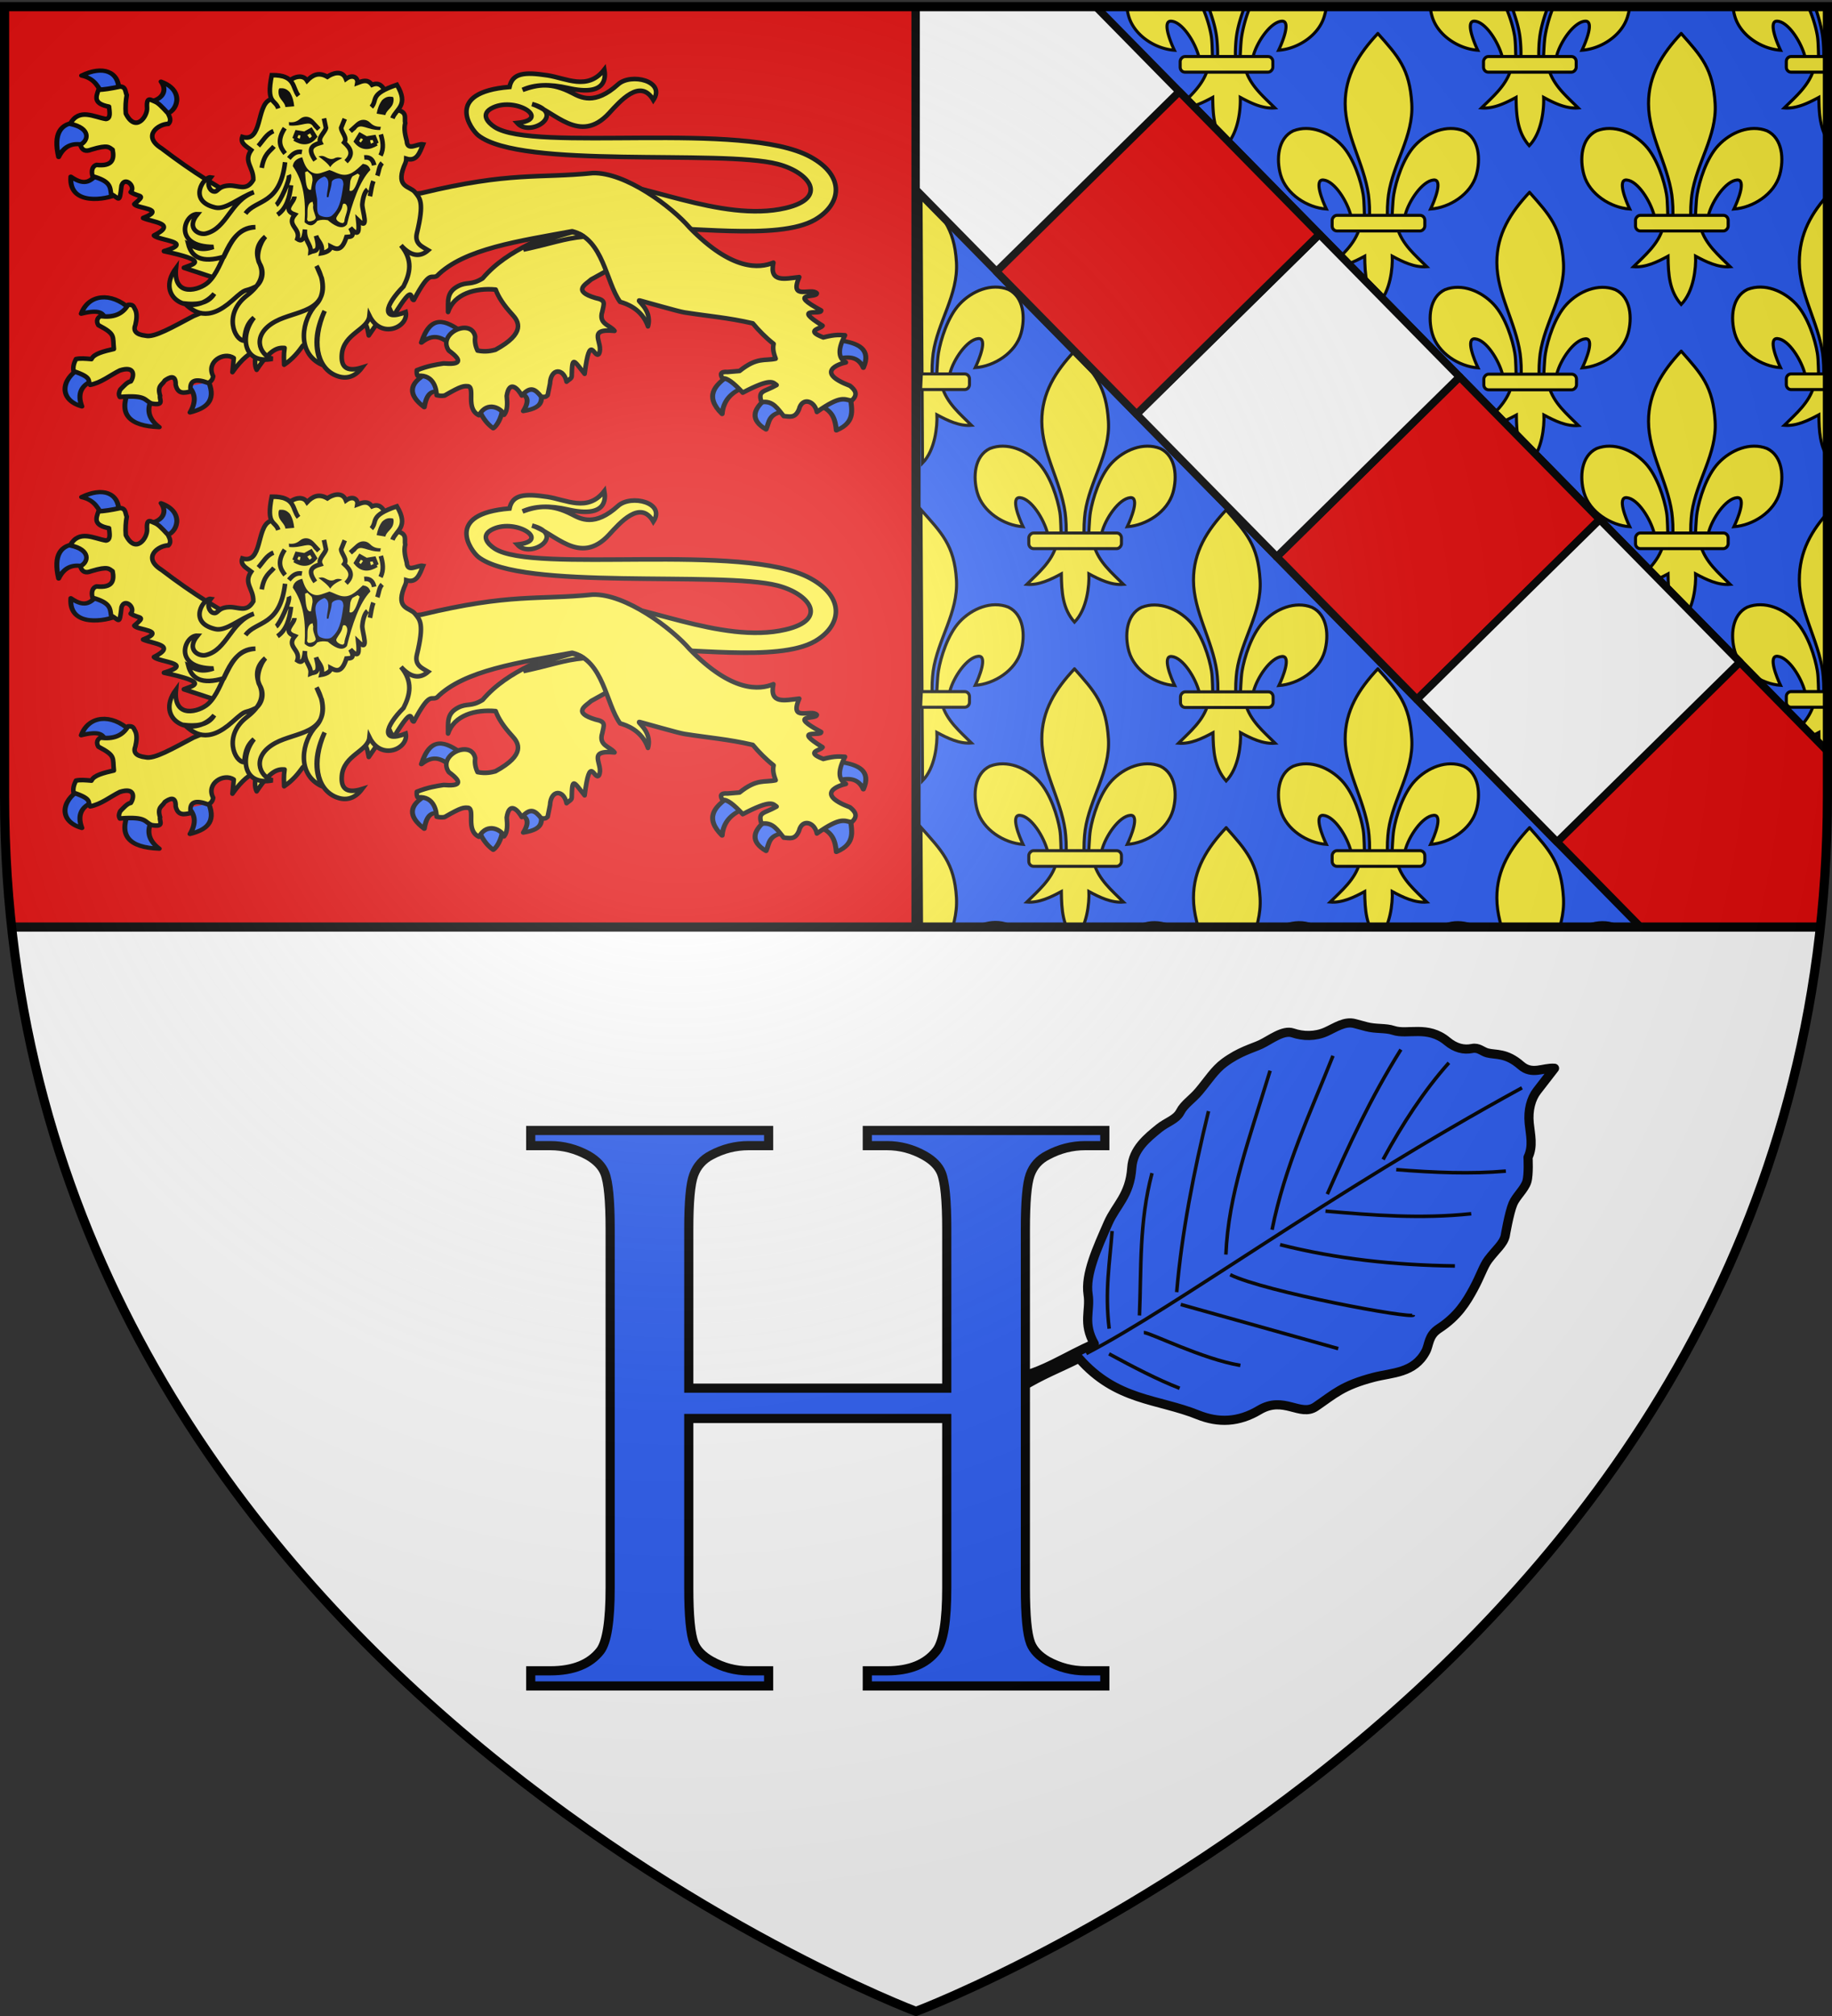 <svg xmlns="http://www.w3.org/2000/svg" xmlns:xlink="http://www.w3.org/1999/xlink" width="600" height="660" version="1.0"><rect width="100%" height="100%" fill="#333333" stroke="none"/><desc>Flag of Canton of Valais (Wallis)</desc><defs><g id="c"><path id="b" d="M0 0v1h.5z" transform="rotate(18 3.157 -.5)"/><use xlink:href="#b" width="810" height="540" transform="scale(-1 1)"/></g><g id="d"><use xlink:href="#c" width="810" height="540" transform="rotate(72)"/><use xlink:href="#c" width="810" height="540" transform="rotate(144)"/></g><g id="g"><path id="f" d="M0 0v1h.5z" transform="rotate(18 3.157 -.5)"/><use xlink:href="#f" width="810" height="540" transform="scale(-1 1)"/></g><g id="h"><use xlink:href="#g" width="810" height="540" transform="rotate(72)"/><use xlink:href="#g" width="810" height="540" transform="rotate(144)"/></g><g id="j"><path id="i" d="M0 0v1h.5z" transform="rotate(18 3.157 -.5)"/><use xlink:href="#i" width="810" height="540" transform="scale(-1 1)"/></g><g id="k"><use xlink:href="#j" width="810" height="540" transform="rotate(72)"/><use xlink:href="#j" width="810" height="540" transform="rotate(144)"/></g><radialGradient xlink:href="#a" id="y" cx="221.445" cy="226.331" r="300" fx="221.445" fy="226.331" gradientTransform="matrix(1.353 0 0 1.349 -77.63 -85.747)" gradientUnits="userSpaceOnUse"/><linearGradient id="a"><stop offset="0" style="stop-color:white;stop-opacity:.314"/><stop offset=".19" style="stop-color:white;stop-opacity:.251"/><stop offset=".6" style="stop-color:#6b6b6b;stop-opacity:.125"/><stop offset="1" style="stop-color:black;stop-opacity:.125"/></linearGradient><path id="e" d="M2.922 27.673c0-5.952 2.317-9.844 5.579-11.013 1.448-.519 3.307-.273 5.018 1.447 2.119 2.129 2.736 7.993-3.483 9.121.658-.956.619-3.081-.714-3.787-.99-.524-2.113-.253-2.676.123-.824.552-1.729 2.106-1.679 4.108z"/></defs><g style="display:inline"><path d="M1.5 2.188v258.53c0 14.716.805 28.976 2.313 42.782H300V2.188z" style="opacity:1;fill:#e20909;fill-opacity:1;stroke:none;stroke-width:3;stroke-linejoin:round;stroke-miterlimit:4;stroke-dasharray:none;stroke-opacity:1"/><path d="M598.5 2.187V260.72c0 14.715-.805 28.975-2.312 42.781H300V2.187z" style="opacity:1;fill:#2b5df2;fill-opacity:1;stroke:none;stroke-width:3;stroke-linejoin:round;stroke-miterlimit:4;stroke-dasharray:none;stroke-opacity:1"/><path d="M308.194 2.115c-1.176 3.183-2.228 6.3-2.708 9.672-.278 1.952-.516 5.936-.265 7.551.186 1.197.757 4.852 1.38.33.13-.93.221-5.598.615-7.968.418-2.52 1.375-6.158 2.89-9.585h24.751a20 20 0 0 1-.603 3.173c-1.816 6.34-8.757 10.73-14.98 11.16 1.233-2.543 4.184-9.798.983-9.51-3.705.333-8.137 6.905-9.291 11.413-.435 1.698-.259 4.334-2.586 4.225 1.535 5.404 5.865 8.98 9.66 12.752-3.956.343-7.869-1.598-11.32-3.446.146 3.705-1.043 11.531-5.22 15.805l.256-45.572z" style="fill:#fcef3c;fill-opacity:1;fill-rule:evenodd;stroke:#000;stroke-opacity:1"/><path d="M315.819 18.507h-14.205v5.118h14.205c.867 0 1.565-.728 1.565-1.631v-1.856c0-.904-.698-1.631-1.565-1.631z" style="fill:#fcef3c;fill-opacity:1;fill-rule:evenodd;stroke:#000;stroke-opacity:1"/><g id="q"><path d="M407.497 2.528c-1.101 3.022-2.07 6.062-2.525 9.26-.278 1.95-.516 5.935-.265 7.55.186 1.197.757 4.852 1.38.33.13-.93.221-5.598.615-7.968.392-2.363 1.257-5.94 2.612-9.172h25.025c-.117 1.054-.323 1.797-.599 2.76-1.816 6.34-8.757 10.73-14.98 11.16 1.233-2.543 4.184-9.798.983-9.51-3.705.333-8.137 6.905-9.291 11.413-.435 1.698-.26 4.334-2.586 4.225 1.534 5.404 5.865 8.98 9.66 12.752-3.956.343-7.869-1.598-11.32-3.446.146 3.705-.544 11.531-4.721 15.805-3.878-4.4-4.23-9.768-4.303-15.805-3.451 1.848-7.364 3.789-11.32 3.446 3.795-3.772 8.126-7.348 9.66-12.752-2.327.109-2.467-2.362-2.901-4.06-1.154-4.508-5.27-11.245-8.976-11.578-3.2-.288-.25 6.967.983 9.51-6.222-.43-13.164-4.82-14.98-11.16a18.6 18.6 0 0 1-.565-2.76h24.81c1.46 3.362 2.384 6.706 2.794 9.172.393 2.37.327 6.708.456 7.638.624 4.523 1.353 1.197 1.538 0 .251-1.615.013-5.6-.265-7.55-.47-3.307-1.424-6.099-2.503-9.26h11.584z" style="fill:#fcef3c;fill-opacity:1;fill-rule:evenodd;stroke:#000;stroke-opacity:1"/><rect width="30.351" height="5.118" x="-416.87" y="18.507" rx="1.565" ry="1.631" style="fill:#fcef3c;fill-opacity:1;fill-rule:evenodd;stroke:#000;stroke-opacity:1" transform="scale(-1 1)"/></g><g id="l" transform="translate(-400)"><path d="M751.908 10.964c6.575 7.409 10.44 11.494 11.116 22.99.626 10.638-6.165 19.532-7.63 29.822-.277 1.951-.515 5.935-.264 7.55.186 1.197.757 4.853 1.38.33.129-.93.221-5.598.614-7.967.717-4.319 3.013-11.912 6.995-16.118 3.981-4.205 10.29-6.933 15.915-4.733 5.098 2.452 5.58 9.375 4.129 14.438-1.816 6.341-8.757 10.73-14.98 11.16 1.233-2.542 4.184-9.797.983-9.51-3.705.334-8.137 6.906-9.291 11.414-.435 1.697-.26 4.333-2.586 4.225 1.534 5.403 5.865 8.98 9.66 12.751-3.956.343-7.869-1.597-11.32-3.446.146 3.705-.544 11.532-4.721 15.805-3.878-4.4-4.23-9.767-4.303-15.805-3.451 1.849-7.364 3.789-11.32 3.446 3.795-3.772 8.126-7.348 9.66-12.751-2.327.108-2.467-2.363-2.901-4.06-1.154-4.509-5.27-11.245-8.976-11.578-3.201-.288-.25 6.967.983 9.509-6.223-.43-13.164-4.819-14.98-11.16-1.45-5.063-.969-11.986 4.129-14.438 5.625-2.2 11.934.528 15.915 4.733 3.982 4.206 6.278 11.8 6.995 16.118.393 2.37.327 6.708.455 7.638.624 4.523 1.353 1.196 1.54 0 .25-1.616.012-5.6-.266-7.551-1.464-10.29-7.612-19.546-7.63-29.822-.015-9.28 4.46-16.34 10.699-22.99z" style="fill:#fcef3c;fill-opacity:1;fill-rule:evenodd;stroke:#000;stroke-opacity:1"/><rect width="30.351" height="5.118" x="-767.293" y="70.495" rx="1.565" ry="1.631" style="fill:#fcef3c;fill-opacity:1;fill-rule:evenodd;stroke:#000;stroke-opacity:1" transform="scale(-1 1)"/></g><g id="r"><path d="M301.635 62.89c6.576 7.408 10.94 11.494 11.616 22.99.625 10.638-6.166 19.532-7.63 29.821-.277 1.952-.515 5.936-.265 7.551.186 1.197.757 4.852 1.381.33.129-.931.22-5.598.614-7.968.717-4.318 3.012-11.911 6.995-16.118 3.981-4.205 10.29-6.932 15.915-4.733 5.097 2.452 5.579 9.376 4.129 14.439-1.817 6.34-8.758 10.73-14.98 11.16 1.232-2.543 4.184-9.798.983-9.51-3.706.333-8.138 6.905-9.292 11.413-.434 1.698-.259 4.334-2.585 4.225 1.534 5.404 5.865 8.98 9.659 12.752-3.955.342-7.868-1.598-11.32-3.446.147 3.705-.543 11.531-4.72 15.805z" style="fill:#fcef3c;fill-opacity:1;fill-rule:evenodd;stroke:#000;stroke-opacity:1"/><path d="M315.954 122.42H301.75l-.25 5.119h14.454c.867 0 1.565-.728 1.565-1.631v-1.856c0-.904-.698-1.631-1.565-1.631z" style="fill:#fcef3c;fill-opacity:1;fill-rule:evenodd;stroke:#000;stroke-opacity:1"/></g><path d="M600 1.97v45.717c-3.878-4.4-4.23-9.768-4.303-15.805-3.451 1.848-7.364 3.789-11.319 3.446 3.794-3.772 8.125-7.348 9.66-12.752-2.328.109-2.468-2.362-2.902-4.06-1.154-4.508-5.27-11.245-8.976-11.578-3.2-.288-.25 6.967.984 9.51-6.223-.43-13.164-4.82-14.98-11.16a18.6 18.6 0 0 1-.602-3.067l24.627-.118c1.587 3.506 2.583 7.01 3.013 9.597.393 2.37.327 6.708.456 7.638.624 4.523 1.353 1.197 1.538 0 .251-1.615.013-5.6-.265-7.55-.468-3.296-1.418-6.485-2.492-9.636L600 1.97z" style="fill:#fcef3c;fill-opacity:1;fill-rule:evenodd;stroke:#000;stroke-opacity:1"/><path d="M599.167 18.507h-12.569c-.867 0-1.564.727-1.564 1.631v1.856c0 .903.697 1.631 1.564 1.631h12.569v-5.118zM599.5 62.89l.349 61.847c.093-57.9-.238 26.439-.961 25.441-2.837-4.116-3.126-8.981-3.191-14.382-3.451 1.848-7.364 3.788-11.32 3.446 3.795-3.772 8.126-7.348 9.66-12.752-2.327.109-2.467-2.363-2.901-4.06-1.154-4.508-5.27-11.245-8.976-11.578-3.2-.288-.25 6.967.984 9.51-6.223-.43-13.165-4.82-14.98-11.16-1.451-5.063-.97-11.987 4.128-14.439 5.626-2.2 11.934.528 15.915 4.733 3.982 4.207 6.278 11.8 6.995 16.118.393 2.37.327 6.708.456 7.638.624 4.523 1.353 1.197 1.538 0 .251-1.615.013-5.6-.265-7.55-1.463-10.29-7.612-19.546-7.63-29.823-.015-9.279 3.961-16.34 10.2-22.99z" style="fill:#fcef3c;fill-opacity:1;fill-rule:evenodd;stroke:#000;stroke-opacity:1"/><path d="M599.167 122.42h-12.569c-.867 0-1.564.728-1.564 1.632v1.856c0 .903.697 1.63 1.564 1.63h12.818z" style="fill:#fcef3c;fill-opacity:1;fill-rule:evenodd;stroke:#000;stroke-opacity:1"/><use xlink:href="#l" id="m" width="600" height="660" x="0" y="0" transform="translate(99.351)"/><use xlink:href="#l" id="n" width="600" height="660" x="0" y="0" transform="translate(198.702)"/><use xlink:href="#l" id="o" width="600" height="660" x="0" y="0" transform="translate(0 104)"/><use xlink:href="#m" id="p" width="600" height="660" x="0" y="0" transform="translate(0 104)"/><use xlink:href="#n" width="600" height="660" transform="translate(0 104)"/><use xlink:href="#o" width="600" height="660" transform="translate(0 104)"/><use xlink:href="#p" width="600" height="660" transform="translate(0 104)"/><use xlink:href="#q" width="600" height="660" transform="translate(99.351)"/><use xlink:href="#r" width="600" height="660" transform="translate(0 104)"/><use xlink:href="#r" width="600" height="660" transform="translate(0 208)"/><use xlink:href="#l" id="s" width="600" height="660" x="0" y="0" transform="translate(49.675 52)"/><use xlink:href="#m" id="u" width="600" height="660" x="0" y="0" transform="translate(49.675 52)"/><use xlink:href="#s" id="v" width="600" height="660" x="0" y="0" transform="translate(0 104)"/><use xlink:href="#u" id="w" width="600" height="660" x="0" y="0" transform="translate(0 104)"/><use xlink:href="#v" width="600" height="660" transform="translate(0 104)"/><use xlink:href="#w" width="600" height="660" transform="translate(0 104)"/><path d="m599.5 166.89.349 61.847c.093-57.9-.238 26.439-.961 25.441-2.837-4.116-3.126-8.981-3.191-14.382-3.451 1.848-7.364 3.788-11.32 3.446 3.795-3.772 8.126-7.348 9.66-12.752-2.327.109-2.467-2.363-2.901-4.06-1.154-4.508-5.27-11.245-8.976-11.578-3.2-.288-.25 6.967.984 9.51-6.223-.43-13.165-4.82-14.98-11.16-1.451-5.063-.97-11.987 4.128-14.439 5.626-2.2 11.934.528 15.915 4.733 3.982 4.207 6.278 11.8 6.995 16.118.393 2.37.327 6.708.456 7.638.624 4.523 1.353 1.197 1.538 0 .251-1.615.013-5.6-.265-7.55-1.463-10.29-7.612-19.546-7.63-29.823-.015-9.279 3.961-16.34 10.2-22.99z" style="fill:#fcef3c;fill-opacity:1;fill-rule:evenodd;stroke:#000;stroke-opacity:1"/><path d="M599.167 226.42h-12.569c-.867 0-1.564.728-1.564 1.632v1.856c0 .903.697 1.63 1.564 1.63h12.818z" style="fill:#fcef3c;fill-opacity:1;fill-rule:evenodd;stroke:#000;stroke-opacity:1"/><path d="M-303.5 298.5H-1.971v3H-303.5z" style="opacity:1;fill:#000;fill-opacity:1;stroke:none;stroke-width:3;stroke-linejoin:round;stroke-miterlimit:4;stroke-dasharray:none;stroke-opacity:1" transform="rotate(-90)"/><path d="m478.031 123.375-59.875 58.906L537.313 303.5h58.843l.032-.031a394 394 0 0 0 2.312-42.75v-14.781z" style="opacity:1;fill:#e20909;fill-opacity:1;stroke:#000;stroke-width:2.5;stroke-linejoin:round;stroke-miterlimit:4;stroke-dasharray:none;stroke-opacity:1"/><path d="M300 2.188v59.906L418.156 182.28l59.875-58.906L358.906 2.188z" style="opacity:1;fill:#fff;fill-opacity:1;stroke:#000;stroke-width:2.5;stroke-linejoin:round;stroke-miterlimit:4;stroke-dasharray:none;stroke-opacity:1"/><path d="m478.031 123.375-59.875 58.906 45.906 46.688 59.875-58.906z" style="opacity:1;fill:#e20909;fill-opacity:1;stroke:#000;stroke-width:2.5;stroke-linejoin:round;stroke-miterlimit:4;stroke-dasharray:none;stroke-opacity:1"/><path d="m432.125 76.688-59.875 58.906 45.906 46.687 59.875-58.906z" style="opacity:1;fill:#fff;fill-opacity:1;stroke:#000;stroke-width:2.5;stroke-linejoin:round;stroke-miterlimit:4;stroke-dasharray:none;stroke-opacity:1"/><path d="m386.219 30-59.875 58.906 45.906 46.688 59.875-58.906z" style="opacity:1;fill:#e20909;fill-opacity:1;stroke:#000;stroke-width:2.5;stroke-linejoin:round;stroke-miterlimit:4;stroke-dasharray:none;stroke-opacity:1"/><path d="m523.937 170.063-59.875 58.906 45.907 46.687 59.875-58.906z" style="opacity:1;fill:#fff;fill-opacity:1;stroke:#000;stroke-width:2.5;stroke-linejoin:round;stroke-miterlimit:4;stroke-dasharray:none;stroke-opacity:1"/><g style="stroke:none;display:inline" transform="matrix(.223 0 0 .233 412.219 544.288)"><path d="M-48.097-730.047C-18.635-698.2-1.31-680.639 1.716-631.226c2.8 45.728-27.63 83.959-34.188 128.188-1.244 8.39-2.311 25.513-1.187 32.458.832 5.143 3.392 20.855 6.187 1.414.575-3.999.987-24.06 2.75-34.247 3.212-18.561 13.498-51.199 31.344-69.281 17.838-18.075 46.104-29.799 71.312-20.344 22.84 10.538 25 40.3 18.5 62.062-8.138 27.256-39.24 46.12-67.125 47.97 5.526-10.927 18.75-42.114 4.407-40.876-16.603 1.433-36.463 29.681-41.633 49.06-1.947 7.297-1.16 18.627-11.586 18.159 6.875 23.228 26.28 38.598 43.281 54.812-17.722 1.474-35.255-6.867-50.719-14.812.654 15.925-2.437 49.567-21.156 67.937-17.375-18.916-18.956-41.986-19.281-67.937-15.463 7.945-32.996 16.286-50.719 14.812 17.001-16.214 36.407-31.584 43.281-54.812-10.425.468-11.052-10.155-13-17.453-5.17-19.377-23.616-48.333-40.218-49.766-14.344-1.238-1.12 29.949 4.406 40.875-27.884-1.848-58.986-20.713-67.125-47.969-6.499-21.762-4.34-51.524 18.5-62.062 25.208-9.455 53.474 2.27 71.312 20.344 17.846 18.082 28.132 50.72 31.344 69.281 1.763 10.187 1.468 28.834 2.043 32.833 2.796 19.441 6.062 5.143 6.895 0 1.124-6.945.056-24.069-1.188-32.458-6.559-44.23-34.109-84.015-34.187-128.188-.07-39.886 19.983-70.234 47.937-98.82" style="fill:#fcef3c;fill-opacity:1;fill-rule:evenodd;stroke:none"/><rect width="136" height="22" x="-20.841" y="-474.154" rx="7.012" ry="7.012" style="fill:#fcef3c;fill-opacity:1;fill-rule:evenodd;stroke:none" transform="scale(-1 1)"/></g><path d="M3.813 303.5C31.49 557.467 300 658.5 300 658.5s268.509-101.033 296.188-355z" style="fill:#fff;fill-opacity:1;fill-rule:evenodd;stroke:none;stroke-width:1px;stroke-linecap:butt;stroke-linejoin:miter;stroke-opacity:1"/><path d="M3.813 302h593.569v3H3.813z" style="opacity:1;fill:#000;fill-opacity:1;stroke:none;stroke-width:3;stroke-linejoin:round;stroke-miterlimit:4;stroke-dasharray:none;stroke-opacity:1"/></g><g style="display:inline"><path d="M1184.091 427.283c3.132-15.82 13.633-21.1 21.187-30.756 3.848-4.919 8.911-7.624 15.72-7.518 8.154.127 9.039-7.559 14.352-7.176 6.341.456 9.507 1.443 18.454-1.026 5.201-1.435 10.432-4.754 16.403-1.025 1.864 1.164 2.798 3.558 6.493 3.76 6.375.347 10.487 2.629 14.01 4.783 3.708 2.268 5.762 4.24 7.86 5.126 3.395 1.435 5.912 1.726 7.518 3.418 0 0 4.238 5.128 6.493 6.834 1.755 1.328 4.868 1.933 6.493 3.418 1.532 1.4 3.76 5.809 3.76 5.809 2.93 2 3.765 5.194 5.125 8.201 1.56 3.453 4.007 5.818 6.493 6.835l7.518 3.076c-2.62 1.822-6.484 1.423-7.86 5.467-1.805 5.309-4.742 6.099-6.493 7.86-1.05 1.056-1.295 2.62-3.088 3.217-2.28.759-4.053 2.45-5.113 5.326-2.478 6.723-8.87 7.13-11.619 10.252-1.583 1.797-4.16 2.792-6.151 4.784l-2.392 2.392c-2.087 2.087-5.208 1.752-8.202 2.05-3.347.334-6.341 2.14-8.342 4.443-1.895 2.181-6.57 1.478-9.428 1.709-2.7.218-6.183 1.297-11.618.683-3.412-.385-6.44-2.033-10.252-3.417-2.897-1.051-5.418-1.05-7.518-2.392-2.111-1.35-4.727-.58-7.518-1.025-4.282-.682-9.377-1.449-12.303-5.81-4.419-6.588-9.185-6.947-13.669-10.252-6.197-4.567-12.947-9.302-15.036-14.694-1.683-4.344-5.418-6.175-5.467-12.986-8.202 1.026-17.337.185-24.605 3.076v-3.417c7.42.236 12.53-.684 18.795-1.025z" style="opacity:1;fill:#2b5df2;fill-opacity:1;stroke:#000;stroke-width:2.597;stroke-linejoin:round;stroke-miterlimit:4;stroke-dasharray:none;stroke-opacity:1" transform="scale(1.155 -1.155)rotate(30 2260.748 -1617.48)"/><path d="M1186.544 427.403c29.433-1.31 81.815 4.913 144.66 3.452M1234.864 431.905c9.099 14.366 21.957 24.89 36.915 38.866M1250.92 469.57c-12.37-12.957-23.884-26.16-33.464-39.916M1205.001 429.204c7.147 11.282 13.138 22.997 23.26 33.164M1249.72 431.455c12.032 13.701 26.09 23.352 39.616 34.064M1306.894 457.416c-14.352-7.606-26.58-16.273-38.566-25.06M1316.798 447.362c-9.954-3.29-19.909-8.32-29.863-14.406M1288.736 428.604c8.904-6.134 17.807-11.763 26.711-15.907M1265.476 428.454c11.122-7.786 22.327-15.49 35.415-21.31M1249.57 426.653c11.815-11.495 25.302-21.317 39.916-30.013M1233.063 426.353c6.035-9.055 38.497-36.848 39.316-35.865M1216.706 426.053l32.414-33.164M1203.65 424.402c1.47-.82 10.656-14.856 19.059-21.759M1192.096 424.102c4.151-6.775 8.303-13.268 12.455-18.458M1195.697 430.254c4.25 9.96 9.569 16.182 14.556 23.56" style="opacity:1;fill:none;fill-opacity:1;stroke:#000;stroke-width:1;stroke-linejoin:round;stroke-miterlimit:4;stroke-dasharray:none;stroke-opacity:1" transform="scale(1.155 -1.155)rotate(30 2260.748 -1617.48)"/></g><path d="M225.582 454.455h84.49v-52.034q0-13.948-1.744-18.374-1.341-3.353-5.633-5.766-5.766-3.219-12.204-3.219h-6.437V370.1h77.784v4.962h-6.437q-6.438 0-12.204 3.085-4.292 2.145-5.834 6.504-1.543 4.359-1.542 17.77v117.346q0 13.814 1.743 18.24 1.341 3.352 5.499 5.766 5.9 3.219 12.338 3.219h6.437v4.962h-77.784v-4.962h6.437q11.131 0 16.228-6.572 3.352-4.29 3.352-20.653V464.38h-84.49v55.387q0 13.814 1.744 18.24 1.341 3.352 5.633 5.766 5.766 3.219 12.204 3.219h6.571v4.962h-77.918v-4.962h6.438q11.265 0 16.361-6.572 3.219-4.29 3.219-20.653V402.421q0-13.948-1.744-18.374-1.341-3.353-5.498-5.766-5.901-3.219-12.338-3.219h-6.438V370.1h77.918v4.962h-6.571q-6.438 0-12.204 3.085-4.158 2.145-5.767 6.504-1.61 4.359-1.61 17.77z" style="font-size:274.658px;font-style:normal;font-variant:normal;font-weight:400;font-stretch:normal;text-align:start;line-height:100%;writing-mode:lr-tb;text-anchor:start;fill:#2b5df2;fill-opacity:1;stroke:#000;stroke-width:3;stroke-linecap:butt;stroke-linejoin:miter;stroke-opacity:1;display:inline;font-family:Times New Roman;-inkscape-font-specification:Times New Roman"/><g id="x" style="display:inline"><g style="fill:#2b5df2;fill-opacity:1;stroke:#000;stroke-width:3.762;stroke-linecap:round;stroke-linejoin:round;stroke-miterlimit:4;stroke-dasharray:none;stroke-opacity:1"><path d="M370.348 418.672c-.757-.409 10.795-7.444 8.59-10.554-12.166-10.39-23.678-16.2-30.678 9.572 9.986-9.293 15.908-3.68 22.088.982M363.967 461.867c1.628 1.905-2.466-25.398-10.799-17.18-15.35 9.456-14.821 19.668-2.7 30.433 2.355-16.002 7.957-14.468 13.5-13.253M410.107 474.874c1.215-2.802-4.352-5.085-9.77-5.373-5.419-.288-10.69 1.42-8.882 6.6 3.876 10.775 8.42 15.311 11.29 17.762 2.197-1.594 6.432-8.372 7.362-18.989M439.313 460.149c.65-7.01-20.039-.25-15.707 2.208 4.331 2.458 7.325 5.986 1.963 16.199 17.299-3.31 13.094-11.398 13.744-18.407" style="fill:#2b5df2;fill-opacity:1;fill-rule:nonzero;stroke:#000;stroke-width:3.762;stroke-linecap:round;stroke-linejoin:round;marker:none;stroke-miterlimit:4;stroke-dasharray:none;stroke-dashoffset:0;stroke-opacity:1;visibility:visible;display:inline;overflow:visible" transform="matrix(.432 0 0 .368 -12.45 -41.523)"/></g><path d="m899.481 70.265-10.128-15.78-2.775 3.814c-7.95 5.86-20.534 8.462-29.388 18.842-3.815 2.361-5.06.985-8.03 2.535-3.85 2.009-3.235 4.903-3.278 8.471 1.974-5.955 8.914-7.946 15.598-7.342.845 2.352 2.57 5.055 5.465 8.197 2.056 2.228 4.51 6.042-5.55 11.506-1.125.289-3.091.83-5.86.263-.864-1.844-.928-3.28-.771-4.602-1.318-6.235-12.522-.982-8.635 4.602 4.93 3.602 3.43 4.63-1.697 4.208-2.59.398-5.193.809-8.789 2.235-.044.74-.051 1.447.309 1.841 5.602-.56 6.208 5.063 6.167 6.312.753.147 1.472.323 2.622.131 5.713-3.31 6.292-3.133 7.8-3.028 2.26.7-1.006 7.358 3.456 9.471 2.815-4.99 7.575-2.078 8.256-.15 1.145-1.422 1.077-3.73.842-6.161.826-5.397 3.704-2.406 4.934-.132 2.898-3.24 4.441-2.057 6.376.395 1.378.167 1.526-.012 2.105-.526l.771-3.814c.249-5.117 4.484-5.123 5.406-.597.737-.68 1.696-1.065 1.707-1.77.112-6.903.603-5.288 4.219-.803 1.747-14.104 3.14-4.576 4.705-6.56 1.717-3.522-4.423-8.4 5.088-7.495-1.527-1.961-5.315-2.236-4.009-6.312.49-2.604 1.407-3.724-2.263-4.47-7.646-2.322-3.167-4.405-1.388-6.05l6.635-3.673z" style="fill:#fcef3c;fill-opacity:1;fill-rule:nonzero;stroke:#000;stroke-width:1.5;stroke-linecap:round;stroke-linejoin:round;marker:none;stroke-miterlimit:4;stroke-dasharray:none;stroke-dashoffset:0;stroke-opacity:1;visibility:visible;display:inline;overflow:visible" transform="translate(-699.138 14)"/><g style="fill:#2b5df2;fill-opacity:1;stroke:#000;stroke-width:3.762;stroke-linecap:round;stroke-linejoin:round;stroke-miterlimit:4;stroke-dasharray:none;stroke-opacity:1"><path d="M101.78 203.343c1.028 2.82-1.806 3.334-11.218 5.244-4.701-5.94-6.659-13.958-17.946-15.708 15.229-10.814 28.246-6.806 29.164 10.464M137.93 220.613c.034 6.186-11.615-7.015-12.145-10.284 7.637-1.403 13.801-9.663 7.303-18.322 19.426 6.085 13.916 26.579 4.842 28.606M80.254 254.236c8.912 1.745 4.797-21.628-7.853-19.634s-17.447 11.84-11.78 32.15c3.685-11.319 10.722-14.261 19.633-12.516M106.76 295.468c-.456-12.487-15.083-24.72-15.952-16.199-4.11 4.876-7.407 12.09-19.634 3.927.203 26.901 29.11 16.958 35.586 12.272" style="fill:#2b5df2;fill-opacity:1;fill-rule:nonzero;stroke:#000;stroke-width:3.762;stroke-linecap:round;stroke-linejoin:round;marker:none;stroke-miterlimit:4;stroke-dasharray:none;stroke-dashoffset:0;stroke-opacity:1;visibility:visible;display:inline;overflow:visible" transform="matrix(.43 .038 -.032 .367 1.666 -48.795)"/></g><path d="m775.727 77.895 9.041-20.769-4.072-4.743c-8.815-3.932-18.422-10.025-28.65-17.813-6.523-4.062-1.06-7.982 2.233-8.018 1.014-.951.56-2.117-.134-3.465-2.037-2.234-3.232-3.421-4.262-3.827-1.295-.476-2.86-1.908-2.585 2.014.234 2.778-3.719 8.365-6.953 1.912-.177-2.13-.008-4.412.31-6.04-.537-1.065-.224-2.735-2.163-2.802-3.153.673-5.457 1-7.098 1.059-.848 2.397-1.72 4.515 3.457 5.529.159 1.772.648 3.833-1.008 4.018-3.913-.599-8.762-3.693-11.74 1.587 6.995 1.47 5.989 5.59 3.342 6.826q.742 2.77 3.58 1.62c5.698-1.746 5.835-.672 7 .052.628 3.185-.113 5.487-5.25 4.954-1.255.277-1.895 1.822-1.31 3.712 5.805 1.665 5.719 3.343 6.056 5.85 2.743 1.342 2.713 3.338 3.418-2.781 1.018-3.176 4.843.248 2.987 2.128 3.065 1.876 5.127.556 1.189 3.93.918 1.501 10.773 1.442 2.886 4.546 3.265 1.438 11.28 1.802 3.549 5.724 1.532 1.661 13.573 2.073 3.271 5.14 15.33 3.302 9.495 4.2 6.53 5.425l10 3.301z" style="fill:#fcef3c;fill-opacity:1;fill-rule:nonzero;stroke:#000;stroke-width:1.5;stroke-linecap:round;stroke-linejoin:round;marker:none;stroke-miterlimit:4;stroke-dasharray:none;stroke-dashoffset:0;stroke-opacity:1;visibility:visible;display:inline;overflow:visible" transform="translate(-699.138 14)"/><path d="M893.506 45.543c14.45-.866 41.756 13.537 62.92 8.572 14.092-3.306 7.988-11.656-2.62-14.406-18.744-4.859-84.012 1.745-98.04-9.405-2.331-1.853-11.342-14.072 10.24-15.834.952-4.603 4.949-4.933 12.38-3.81 6.177.933 13.233 5.16 18.692-1.905.442 2.498.832 8.967-11.905 6.072-5.89-1.35-10.897-1.229-14.882.595 5.105-1.821 9.468-2.484 16.191.997 2.806 1.453 7.41 4.141 15.07-2.789 4.247-3.842 15.752-1.098 11.568 5.126-4.245-7.38-11.024.513-14.494 4.286-9.655 10.497-17.857-.71-25.24-2.976 11.45 3.02-.505 11.118-4.88 6.19 11.234-1.106-.182-8.563-7.828-5.083-4.508 2.052-1.74 4.968.408 6.387 12.801 8.454 81.512-2.168 103.435 9.768 11.687 6.363 10.138 15.623 1.548 20.597-12.258 7.097-43.547 1.75-55.895 2.976z" style="fill:#fcef3c;fill-opacity:1;stroke:#000;stroke-width:1.5;stroke-miterlimit:4;stroke-dasharray:none;stroke-opacity:1;display:inline" transform="translate(-699.138 14)"/><g style="fill:#2b5df2;fill-opacity:1;stroke:#000;stroke-width:3.762;stroke-linecap:round;stroke-linejoin:round;stroke-miterlimit:4;stroke-dasharray:none;stroke-opacity:1"><path d="M80.5 430.37c-14.068 9.796-15.988 27.923 1.718 33.87-3.657-11.418-.431-18.851 8.344-23.071M117.314 450.986c-7.071 19.963.527 30.677 23.56 31.66-8.945-7.875-9.518-16.588-5.399-25.77M178.425 442.6c5.78 17.186-2.499 23.436-14.235 26.998 5.028-9.914 3.79-17.322-.982-23.316M118.54 377.358c-14.28-15.273-31.367-13.028-36.813 4.418 13.159-3.965 16.864-.964 17.67 4.172" style="fill:#2b5df2;fill-opacity:1;fill-rule:nonzero;stroke:#000;stroke-width:3.762;stroke-linecap:round;stroke-linejoin:round;marker:none;stroke-miterlimit:4;stroke-dasharray:none;stroke-dashoffset:0;stroke-opacity:1;visibility:visible;display:inline;overflow:visible" transform="matrix(.432 0 0 .368 -8.7 -37.773)"/></g><g style="fill:#2b5df2;fill-opacity:1;stroke:#000;stroke-width:3.762;stroke-linecap:round;stroke-linejoin:round;stroke-miterlimit:4;stroke-dasharray:none;stroke-opacity:1"><path d="M572.974 436.46c-11.202 8.898-18.864 18.779-5.38 34.535.878-11.713 6.702-19.467 16.834-23.776M600.915 457.285c-10.153 9.774-12.029 19.031 0 27.42 2.586-6.536 1.415-14.806 15.271-16.14M641.87 463.88c9.867 4.062 11.572 12.615 12.322 21.692 15.656-7.732 11.18-19.818 10.586-31.064M656.101 421.708c8.446-2.408 15.2-.974 18.57 8.157 6.174-16.49-3.586-22.24-18.57-24.47" style="fill:#2b5df2;fill-opacity:1;fill-rule:nonzero;stroke:#000;stroke-width:3.762;stroke-linecap:round;stroke-linejoin:round;marker:none;stroke-miterlimit:4;stroke-dasharray:none;stroke-dashoffset:0;stroke-opacity:1;visibility:visible;display:inline;overflow:visible" transform="matrix(.432 0 0 .368 -8.7 -37.773)"/></g><path d="M812.198 94.502c7.428-5.917 7.085-1.193 7.715 1.322 9.17-13.306 5.321-8.652 8.317-6.709 7.02-11.422 4.992-4.677 6.444-4.92 5.425-10.176 5.605-6.697 7.568-7.859 8.9-8.945 27.11-11.428 44.282-14.632 10.24 2.546 11.037 16.672 15.698 23.127 1.922.523 7.146 2.234 9.133 8.02 1.592-5.786-4.563-8.947-2.527-8.427s12.378 3.53 14.45 3.856c8.289 1.304 14.251 1.7 22.412 3.583 2.005 2.388 4.215 4.66 6.818 6.709-.392 1.723.08 3.3.674 4.855-3.647.812-6.025-.633-11.838 4.026l-3.896.32c-2.537-.174-2.486.822-1.649 2.172 1.334-.401 3.664 1.428 6.594 4.6 9.452-4.975 9.92-3.297 11.09-2.492-4.128 2.369-6.237 1.639-4.946 5.623 3.83-.647 5.34 2.266 7.268 4.537 1.826.12 3.766.893 5.02-2.237 1.025-4.079 5.148-2.787 5.844.895 8.044-5.703 9.033-3.986 11.39-3.706 2.277-2.037 1.142-3.492-.525-4.856-11.776-4.496-3.488-7.221-1.349-7.668-2.659-1.389-2.635-4.425-.3-8.88-1.722-.065-2.921-.37-7.118.702-6.08-2.356-.95-2.7-.224-3.834-10.182-6.327-.418-3.377-.45-4.983-11.354-6.15-1.489-3.938-1.424-5.623-1.764-2.01-9.164 2.527-5.769-5.303-4.528.488-9.892 1.988-8.467-4.729-4.53 1.862-13.555 2.8-27.471-11.509-5.77-6.709-20.914-18.148-31.695-17.826-17.912 1.817-26.769-.524-56.195 6.58l-46.606 3.97-11.164.831c.242 17.668-4.77 29.017-11.637 33.293-.34.21-4.8 1.949-5.152 2.133-6.844 3.596-12.903 7.176-15.73 6.433-3.213-.381-4.077-1.664-3.297-3.578.374-1.682.613-3.342 0-4.856-.53-.725-.395-1.877-2.397-1.661-1.914 3.267-5.082 4.181-8.992 3.706-.974.364-1.59 1.573-.749 2.939 5.828 3.04 4.62 3.565 5.095 7.795-3.295.774-6.583 1.55-7.343 3.322-1.811-.145-3.668-.347-5.095 0-.713 1.4-1.034 2.733-.75 3.962 6.389 2.143 4.472 3.106 5.396 4.472 3.597-.68 6.503-3.127 9.74-4.728 5.069-1.618 4.744 1.818 3.597 3.578-1.149.176-2.298 1.536-3.447 2.684-.693 1.358-.433 1.903-.15 2.428 9.082-.731 7.916 1.208 10.49 2.172 4.373.764 2.268-1.485 2.698-2.555-1.069-3.4.769-3.578 1.498-4.984 1.362-.97 3.71-2.312 3.597 1.405.73 3.186 2.853 2.638 4.945 2.173-.657-3.751 1.56-4.337 5.695-2.811.807-.357 1.437-.967 1.648-2.173-2.493-4.706 3.504-8.216 6.744-5.95l-.45 4.6c3.19-4.52 5.949-6.536 7.942-7.028-.65 2.721-.746 4.902 0 6.261 4.556-6.889 6.942-7.301 9.142-7.156-.346 2.461-.177 3.827-.15 5.495 2.929-1.98 4.59-4.114 6.144-6.261 3.34-1.985 3.723.28 3.297 3.705.9.155 2.136-.82 4.196-2.81 2.361-4.261 4.03-4.374 6.144-3.707.213-2.613 1.177-6.504-.15-7.667.526-.565 2.28.338 3.746.894.449-2.403-.072-5.798-.6-9.2 1.579.017 2.436.65 3.447 1.15-.394-3.195-.815-6.31-1.798-7.668" style="fill:#fcef3c;fill-opacity:1;fill-rule:nonzero;stroke:#000;stroke-width:1.5;stroke-linecap:round;stroke-linejoin:round;marker:none;stroke-miterlimit:4;stroke-dasharray:none;stroke-dashoffset:0;stroke-opacity:1;visibility:visible;display:inline;overflow:visible" transform="translate(-699.138 14)"/><path d="M890.31 63.473c-1.422-.96-.671-.61-3.654-1.482-4.81 1.263-10.907 3.186-16.088 5.711 9.251-1.95 13.081-3.598 19.742-4.23z" style="fill:#fcef3c;fill-opacity:1;fill-rule:evenodd;stroke:#000;stroke-width:1.5;stroke-linecap:butt;stroke-linejoin:miter;stroke-miterlimit:4;stroke-dasharray:none;stroke-opacity:1;display:inline" transform="translate(-699.138 14)"/><path d="M782.285 48.915c-7.742 2.803-8.729 11.827-15.717 13.543-2.319.57-6.566-1.712-2.752-6.35-4.344-.202-8.283 10.717 5.244 10.736-4.374 1.446-5.991.032-8.28-1.006 1.106 4.39 4.455 6.38 11.692 4.216 2.334-4.748 4.546-9.666 10.307-9.69-9.816.619-9.742 12.807-15.488 18.087-2.754 2.532-11.517 5.188-10.51-4.686-7.334 9.96 5.68 16.485 12.525 8.397-2.163 3.644-6.782 3.507-9.69 3.214 2.943 2.629 7.401 6.338 15.628-1.03 5.264-4.713 3.265-2.31 7.776-4.568 2.147-1.866 2.756-4.903 1.132-7.515-1.358-2.183.112-6.894 1.94-8.808-2.507 2.156-3.59 4.954-1.936 8.788 1.515 3.509.561 6.884-4.15 10.504-7.875 6.05-4.034 14.725-.905 14.783.324-2.61.536-5.234 3.227-7.55-4.61 5.762-3.729 15.442 6.082 13.496-4.445-1.294-7.029-7.928.956-12.252 6.507-3.523 17.62-3.019 15.155-14.17l-1.702-3.994c3.12 5.512 2.096 10.26 0 12.436-4.819 5.004-6.863 15.98 1.819 19.94-2.834-5.425-2.118-11.373.822-17.648-4.298 9.85-2.572 18.3 3.358 21.001 3.364 1.532 6.43.843 8.91-2.47-5.475 1.698-6.958-.558-6.63-4.32.597-6.867 8.592-8.006 9.036-12.622 3.85 7.872 12.914 3.66 11.894-1.21-8.21 3.236-6.925-2.161-.734-8.386 2.2-4.289 3.15-8.675-.838-13.447 3.243 3.584 6.207 3.98 8.927 1.585-1.733-1.076-4.578-1.984-3.7-5.592 2.476-10.18 1.026-11.398-.671-13.462-1.615-1.963-6.224-1.41-3.6-8.305.346-.91.763-1.407.786-2.604 3.447 1.055 4.391-1.962 5.504-4.706-1.778-.35-5.193 2.39-5.332-1.055-.518-1.984-1.013-3.966-.514-5.87-.382-1.561.875-3.516-2.576-4.338l-4.11-6.401c-.703-1.117-1.724-2.829-4.184-1.816-1.457-1.954-3.071-1.269-4.816-.608.312-1.733-1.512-2.972-3.727-1.34-1.207-3.083-4.586-1.76-6.083-.675-2.795-1.627-4.847-.623-6.65 1.258-1.664-2.742-5.89-.534-6.345.893l-5.948 5.422c-4.295 2.053-2.323 14.079-8.912 12.103-.801 2.079 1.336 3.092 2.912 4.309-2.666 3.869.825 5.558.683 9.743-2.253 3.9-4.89 1.73-7.948 1.878-3.963.192-3.475 2.414-5.225 1.874-1.259-.389-2.23-2.645-.757-4.562-2.231-.411-7.77 7.752 1.52 9.883 3.442.789 7.992-3.425 12.594-5.033z" style="fill:#fcef3c;fill-opacity:1;stroke:#000;stroke-width:1.5;stroke-miterlimit:4;stroke-dasharray:none;stroke-opacity:1" transform="translate(-699.138 14)"/><path d="M790.278 21.503c-.96-3.075-4.051-1.32-2.141-10.898 7.932-.107 6.636 4.132 8.773 6.755M820.757 21.058c2.182-2.368-.884-4.168 8.367-7.303 4.059 6.816-.26 7.814-1.464 10.975M795.572 50.335c-.037 1.983-4.255 4.331.122 5.928-2.911 3.52 2.034 4.409.83 7.977 1.162.787 2.168.714 2.498-3.122-.356 3.738 2.11 4.743 1.832 7.362 1.268-.562 3.397.415 1.78-5.302.609 1.895 2.519 2.793 1.77 5.73 1.147-.193 3.127-.819 3.026-2.191 1.85.982 3.68 1.634 5.169-3.131 1.352-.102 2.972.055 1.29-2.977 2.899 3.266 2.927.873 2.552-2.515 3.804 3.701 1.345-2.965 1.343-5.087.146-2.037.76-4.206 1.722-4.976" style="fill:#fcef3c;fill-opacity:1;stroke:#000;stroke-width:1.5;stroke-miterlimit:4;stroke-dasharray:none;stroke-opacity:1" transform="translate(-699.138 14)"/><path d="M812.472 38.921c2.573-2.5 1.507-4.33-.6-6.25 1.166-1.578-.903-3.218-1.014-4.812l1.196-2.96M792.392 27.966c-2.577 3.958-1.52 6.257.132 8.284M788.874 33.93c-1.474 1.75-3.197 2.398-4.018 7.03M788.706 28.935c-2.283.881-3.398 3.128-4.962 4.85M792.505 39.106c-1.649 14.09-9.554 12.079-12.966 16.81M793.73 43.254c.603 1.458-3.036 9.135-4.149 9.844M790.022 56.291c2.919-2.012 3.98-5.571 4.434-9.653M823.866 30.006c.643 2.242 1.086 4.502-.096 6.904M824.306 39.34c-1.035 1.076-1.078 2.768-1.574 4.178M821.434 45.301c-.657 1.674-.754 3.298-1.13 4.947M793.743 37.867c1.045-1.248 2.25-2.465 4.287-2.1M818.438 37.538c2.046-.205 2.892.91 3.242 2.57M802.391 38.498c-2.479-3.566-1.438-4.863 1.688-5.75-.874-1.758 1.437-3.314 1.823-4.865l-.663-3.122M795.601 31.402l.794-2.009 2.515.427 2.054-1.15 1.256 2.045c-1.94 2.33-4.196 2.164-6.619.687z" style="fill:none;stroke:#000;stroke-width:1.5;stroke-miterlimit:4;stroke-dasharray:none;stroke-opacity:1" transform="translate(-699.138 14)"/><path d="m797.136 32.23.533-2.401 1.722-.15 1.69 2.33z" style="fill:#000;fill-opacity:1;stroke:none" transform="translate(-699.138 14)"/><path d="m822.437 32.967-.794-2.009-2.515.427-2.054-1.15-1.257 2.045c1.94 2.331 4.196 2.164 6.62.687z" style="fill:none;stroke:#000;stroke-width:1.5;stroke-miterlimit:4;stroke-dasharray:none;stroke-opacity:1" transform="translate(-699.138 14)"/><path d="m820.713 33.607-.533-2.401-1.721-.15-1.69 2.33zM803.432 37.18c1.463 1.101 2.957 2.188 3.865 3.54.88-1.446 2.406-2.195 3.945-2.93-.789-.257-1.57-.53-2.789.136-.994.318-1.767-.017-2.515-.426-1.241-.692-1.76-.426-2.506-.32" style="fill:#000;fill-opacity:1;stroke:none" transform="translate(-699.138 14)"/><path d="M798.108 37.483c.59 1.9 1.235 3.788 2.862 4.753 1.715 1.017 2.803.577 4.519-.025l1.546-.543c1.086.318 1.99.872 3.224 1.274 3.299 1.077 5.31-1.042 7.716-3.306 1.021.171 2.008.43 2.473 2.007-3.564 3.65-6.05 11.059-7.668 17.83-1.684 2.14-4.661-.003-6.272-1.379-1.168-.22-2.314-.18-3.43.19-1.29 1.84-2.642 1.91-4.183.476.428-6.813-.213-13.198-3.869-18.376.208-1.56 1.292-2.486 3.082-2.9M793.738 25.98l.095 1.093c4.3.483 6.685-1.971 7.959.509l1.21 1.257 1.115-1.041-2.256-2.423c-1.317-1.369-3.135-1.576-4.542-.39-.98.828-2.063 1.192-3.581.995M823.859 27.483l-.19 1.08c-4.327.107-6.488-2.546-7.973-.186l-1.315 1.146-1.02-1.134 2.459-2.217c1.43-1.248 3.26-1.296 4.558.008.904.91 1.952 1.367 3.48 1.303" style="fill:#000;fill-opacity:1;stroke:none" transform="translate(-699.138 14)"/><path d="M805.38 43.779c-4.114 1.552-2.854 4.304-2.425 7.228.273 1.866-.447 4.847 1.02 5.565 1.3.637 3.05.706 3.818.046 2.377-2.045 3.067-4.602 3.827-10.327-.096-.888-.23-1.749-1.328-1.894-1.116-.07-2.39.466-2.512 1.23-.066 1.592-.758 3.131-1.06 4.91l-.532.015c-.13-2.138 1.623-5.763-.808-6.773" style="fill:#2b5df2;fill-opacity:1;stroke:none" transform="translate(-699.138 14)"/><path d="m799.057 42.365.758-.318 1.403 1.322c.247.615.285 1.18.278 1.735l-.52 3.03c-1.617.346-1.719-2.826-1.919-5.77M816.937 43.327l-.65-.503-1.698.914c-.397.53-.58 1.066-.717 1.604l-.281 3.06c1.472.754 2.39-2.284 3.346-5.075" style="fill:#fcef3c;fill-opacity:1;stroke:none" transform="translate(-699.138 14)"/><path d="M801.513 52.047c-.115.058-.626.209-.626.209-1.57 1.196-.799 3.728-1.18 5.603l.28.514c.612.22 1.264.015 1.925-.284.615-.366.725-.78.554-1.22-.342-1.227-.989-2.384-.737-3.748z" style="opacity:.98;fill:#fcef3c;fill-opacity:1;stroke:none" transform="translate(-699.138 14)"/><path d="M812.405 52.864c1.287 1.497-.467 3.792-.485 5.705l-.38.444c-.644.089-1.24-.247-1.824-.678-.525-.485-.547-.913-.288-1.308.59-1.13 1.606-2.146 1.838-3.49.143-.83.392-1.112 1.139-.673" style="fill:#fcef3c;fill-opacity:1;stroke:none" transform="translate(-699.138 14)"/><path d="m795.496 20.806-2.878.252c-.13-1.265-1.367-2.185-1.939-3.356-.445-.91-.441-2.54.003-2.8 1.132-.05 2.118-.074 3.394 1.328.911 1.487 1.26 2.974 1.42 4.576M822.491 23.191l2.845.502c.24-1.249 1.552-2.057 2.224-3.174.523-.868.661-2.492.242-2.79-1.123-.147-2.104-.258-3.497 1.028-1.037 1.402-1.514 2.852-1.814 4.434" style="fill:#000;fill-opacity:1;stroke:none" transform="translate(-699.138 14)"/></g><use xlink:href="#x" width="600" height="660" style="display:inline" transform="translate(0 138)"/><path d="M300 658.5s298.5-112.32 298.5-397.772V2.176H1.5v258.552C1.5 546.18 300 658.5 300 658.5" style="opacity:1;fill:url(#y);fill-opacity:1;fill-rule:evenodd;stroke:none;stroke-width:1px;stroke-linecap:butt;stroke-linejoin:miter;stroke-opacity:1"/><path d="M300 658.5S1.5 546.18 1.5 260.728V2.176h597v258.552C598.5 546.18 300 658.5 300 658.5z" style="opacity:1;fill:none;fill-opacity:1;fill-rule:evenodd;stroke:#000;stroke-width:3;stroke-linecap:butt;stroke-linejoin:miter;stroke-miterlimit:4;stroke-dasharray:none;stroke-opacity:1"/></svg>